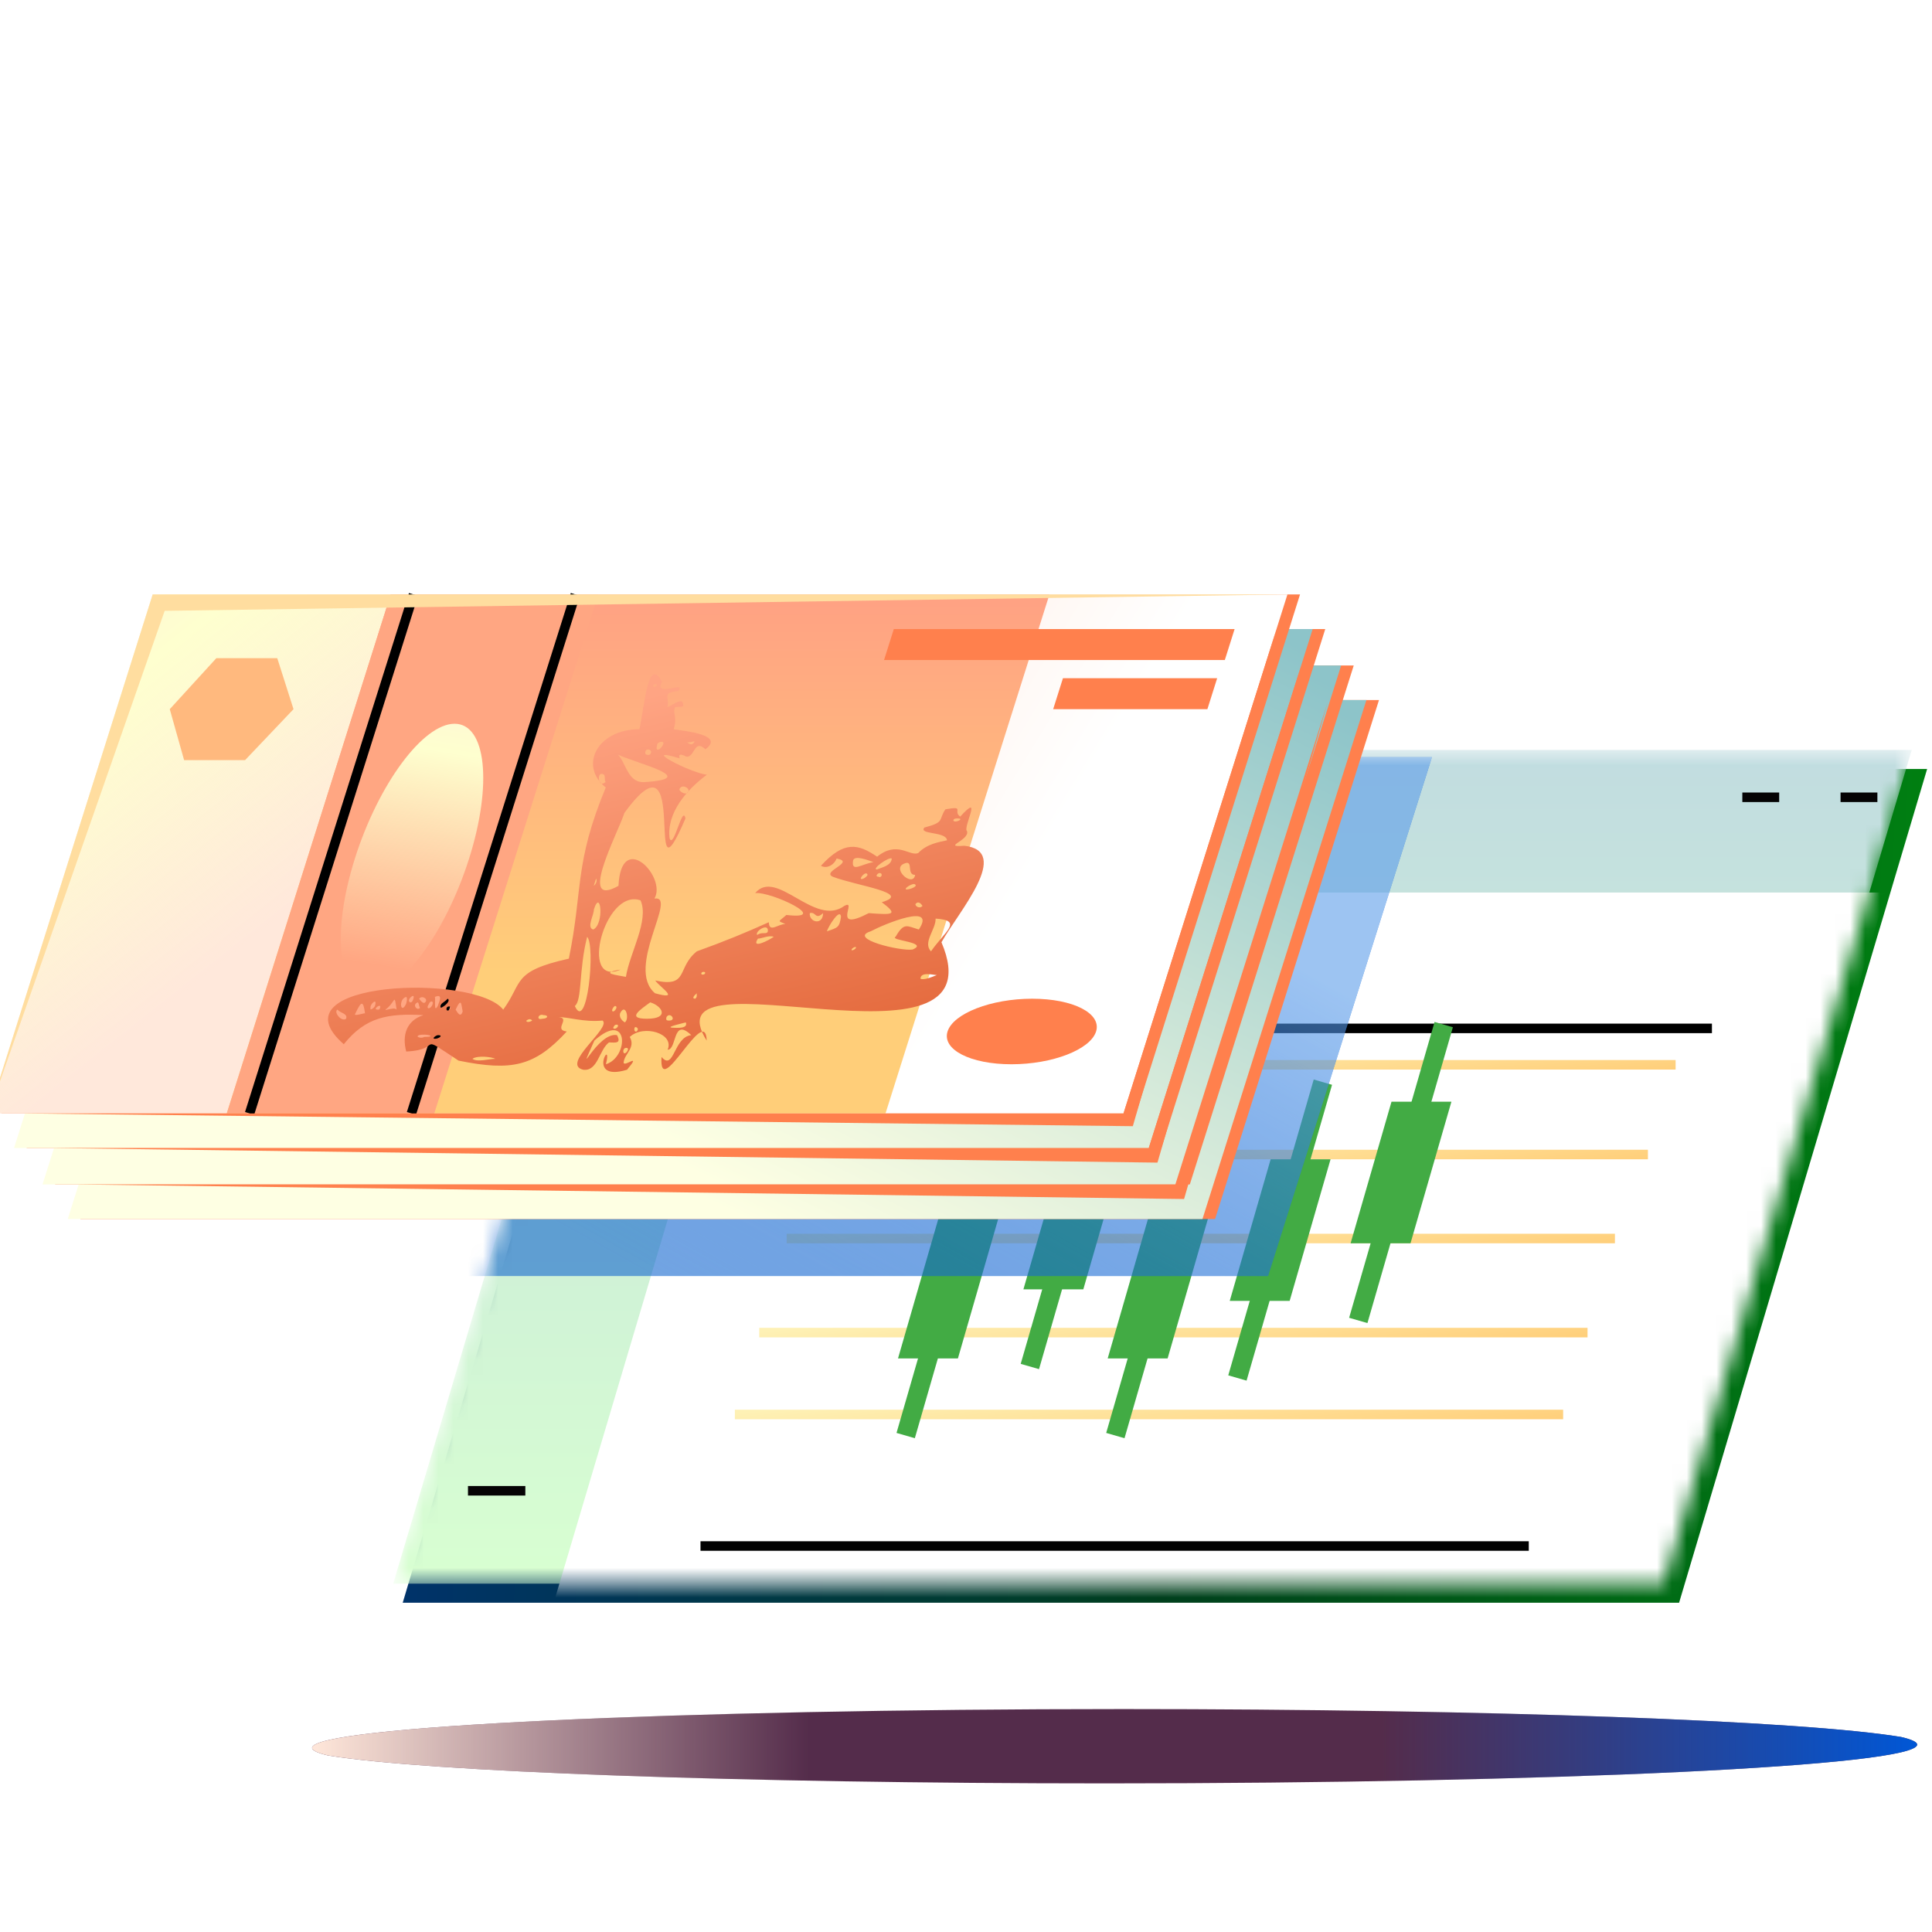 <svg width="130" height="130" viewBox="0 0 130 130" fill="none" xmlns="http://www.w3.org/2000/svg">
<g clip-path="url(#clip0_31021_37540)">
<rect width="130" height="130" fill="white"/>
<path d="M129 117.39C129 117.216 128.631 117.042 127.917 116.877C121.325 115.788 100.375 115 75.553 115C45.43 115 21 116.172 21 117.61C21 117.784 21.369 117.958 22.083 118.123C28.698 119.212 49.625 120 74.447 120C104.57 120 129 118.828 129 117.39Z" fill="#542C4B"/>
<path d="M129 117.39C129 117.216 128.631 117.042 127.917 116.877C121.325 115.788 100.375 115 75.553 115C45.43 115 21 116.172 21 117.61C21 117.784 21.369 117.958 22.083 118.123C28.698 119.212 49.625 120 74.447 120C104.57 120 129 118.828 129 117.39Z" fill="url(#paint0_linear_31021_37540)"/>
<rect width="85.884" height="58.561" transform="matrix(1 0 -0.285 0.958 43.788 51.744)" fill="url(#paint1_linear_31021_37540)"/>
<mask id="mask0_31021_37540" style="mask-type:alpha" maskUnits="userSpaceOnUse" x="26" y="50" width="103" height="57">
<rect width="85.49" height="58.561" transform="matrix(1 0 -0.285 0.958 43.147 50.461)" fill="white"/>
</mask>
<g mask="url(#mask0_31021_37540)">
<rect width="85.49" height="58.561" transform="matrix(1 0 -0.285 0.958 43.147 50.461)" fill="url(#paint2_linear_31021_37540)"/>
<path d="M49.763 41.428H58.726L35.972 61.374H27.009L49.763 41.428Z" fill="white"/>
<circle cx="2.503" cy="2.503" r="2.503" transform="matrix(1 0 -0.285 0.958 43.857 56.844)" fill="#42AB44"/>
<path d="M41.706 65.998L45.566 65.998" stroke="#050304" stroke-width="0.642"/>
<g filter="url(#filter0_d_31021_37540)">
<rect width="75.43" height="51.896" transform="matrix(1 0 -0.285 0.958 51.475 56.85)" fill="white"/>
<rect width="10.353" height="1.724" transform="matrix(1 0 -0.285 0.958 54.425 60.809)" fill="#050304"/>
<line x1="47.135" y1="100.82" x2="102.868" y2="100.82" stroke="black" stroke-width="0.642"/>
<line x1="59.459" y1="65.99" x2="115.192" y2="65.99" stroke="black" stroke-width="0.642"/>
</g>
<path d="M123.847 53.648L126.325 53.648" stroke="#050304" stroke-width="0.642"/>
<path d="M117.238 53.648L119.717 53.648" stroke="#050304" stroke-width="0.642"/>
<path d="M40.527 69.957L44.387 69.957" stroke="#050304" stroke-width="0.642"/>
<path d="M39.468 73.514L43.327 73.514" stroke="#050304" stroke-width="0.642"/>
<path d="M38.406 77.08L42.266 77.08" stroke="#050304" stroke-width="0.642"/>
<path d="M31.489 100.311L35.349 100.311" stroke="#050304" stroke-width="0.642"/>
<line x1="49.447" y1="95.177" x2="105.18" y2="95.177" stroke="url(#paint3_linear_31021_37540)" stroke-width="0.642"/>
<line x1="51.088" y1="89.668" x2="106.821" y2="89.668" stroke="url(#paint4_linear_31021_37540)" stroke-width="0.642"/>
<line x1="52.933" y1="83.337" x2="108.665" y2="83.337" stroke="url(#paint5_linear_31021_37540)" stroke-width="0.642"/>
<line x1="55.152" y1="77.685" x2="110.885" y2="77.685" stroke="url(#paint6_linear_31021_37540)" stroke-width="0.642"/>
<line x1="57.016" y1="71.648" x2="112.748" y2="71.648" stroke="url(#paint7_linear_31021_37540)" stroke-width="0.642"/>
<path d="M67.208 81.879H63.177L60.425 91.406H64.456L67.208 81.879Z" fill="#42AB44"/>
<path d="M75.645 77.231H71.614L68.863 86.757H72.894L75.645 77.231Z" fill="#42AB44"/>
<path d="M81.317 81.879H77.286L74.534 91.406H78.566L81.317 81.879Z" fill="#42AB44"/>
<path d="M89.53 78.006H85.499L82.747 87.533H86.778L89.53 78.006Z" fill="#42AB44"/>
<path d="M97.662 74.131H93.631L90.879 83.658H94.91L97.662 74.131Z" fill="#42AB44"/>
<path d="M66.69 76.689L60.941 96.596" stroke="#42AB44" stroke-width="1.283" stroke-miterlimit="10"/>
<path d="M75.047 72.043L69.297 91.949" stroke="#42AB44" stroke-width="1.283" stroke-miterlimit="10"/>
<path d="M80.8 76.689L75.05 96.596" stroke="#42AB44" stroke-width="1.283" stroke-miterlimit="10"/>
<path d="M89.013 72.816L83.263 92.722" stroke="#42AB44" stroke-width="1.283" stroke-miterlimit="10"/>
<path d="M97.145 68.943L91.396 88.849" stroke="#42AB44" stroke-width="1.283" stroke-miterlimit="10"/>
<g opacity="0.6" filter="url(#filter1_f_31021_37540)">
<path d="M96.355 50.943H20.002L8.971 85.864H85.324L96.355 50.943Z" fill="#1467CF"/>
<path d="M96.355 50.943H20.002L8.971 85.864H85.324L96.355 50.943Z" fill="url(#paint8_linear_31021_37540)"/>
</g>
</g>
<path d="M92.789 47.105H16.436L5.406 82.026H81.759L92.789 47.105Z" fill="#FF804D"/>
<path d="M91.942 47.105H15.589L4.558 82.026H80.911L91.942 47.105Z" fill="url(#paint9_linear_31021_37540)"/>
<path d="M91.09 44.779H14.737L3.707 79.7H80.059L91.09 44.779Z" fill="#FF804D"/>
<path d="M90.243 44.779H13.891L2.86 79.7H79.213L90.243 44.779Z" fill="url(#paint10_linear_31021_37540)"/>
<path d="M89.174 42.328H12.821L1.791 77.249H78.143L89.174 42.328Z" fill="#FF804D"/>
<path d="M88.327 42.328H11.975L0.944 77.249H77.297L88.327 42.328Z" fill="url(#paint11_linear_31021_37540)"/>
<path d="M87.476 40H11.123L0.092 74.921H76.445L87.476 40Z" fill="#FF804D"/>
<path d="M86.628 40H10.275L-0.755 74.921H75.597L86.628 40Z" fill="url(#paint12_linear_31021_37540)"/>
<path d="M86.628 40H10.275L-0.755 74.921H75.597L86.628 40Z" fill="url(#paint13_linear_31021_37540)"/>
<path d="M70.615 40H26.289L15.258 74.921H59.584L70.615 40Z" fill="url(#paint14_linear_31021_37540)"/>
<path d="M40.253 40H26.289L15.258 74.921H29.222L40.253 40Z" fill="#FFA682"/>
<path d="M24.859 66.834C26.982 66.834 29.985 62.774 31.567 57.766C33.148 52.759 32.71 48.699 30.587 48.699C28.465 48.699 25.462 52.759 23.88 57.766C22.298 62.774 22.737 66.834 24.859 66.834Z" fill="url(#paint15_linear_31021_37540)"/>
<path d="M68.059 71.612C70.818 71.612 73.367 70.625 73.752 69.407C74.137 68.189 72.212 67.201 69.452 67.201C66.693 67.201 64.144 68.189 63.759 69.407C63.375 70.625 65.3 71.612 68.059 71.612Z" fill="#FF804D"/>
<path d="M27.825 40L16.794 74.921" stroke="black" stroke-width="0.642" stroke-miterlimit="10"/>
<path d="M38.715 40L27.684 74.921" stroke="black" stroke-width="0.642" stroke-miterlimit="10"/>
<path d="M18.656 44.287H14.557L11.423 47.718L12.389 51.149H16.489L19.75 47.718L18.656 44.287Z" fill="#FFB97E"/>
<g style="mix-blend-mode:multiply">
<path d="M47.551 70.019C47.467 67.446 44.314 74.185 44.513 71.122C45.356 72.102 45.323 69.774 46.514 69.652C45.236 68.426 45.564 70.632 44.924 70.632C45.4 69.529 43.288 68.916 42.376 69.774C42.785 70.509 42.028 70.877 41.962 71.49C41.974 71.857 43.22 70.754 42.192 71.98C39.359 72.838 41.262 69.652 40.771 71.612C42.335 71.122 42.316 67.936 39.993 70.019C38.641 73.082 40.186 69.407 41.518 69.652C41.837 70.264 41.363 70.142 40.979 70.142C40.312 70.632 40.232 72.102 39.245 71.98C37.696 71.612 41.16 69.162 40.547 68.671C39.227 68.794 38.318 68.426 37.421 68.426C38.574 68.426 37.151 69.284 38.137 69.407C35.992 71.735 34.467 72.102 30.856 71.367C27.888 69.407 29.935 70.632 27.334 70.754C27.042 69.652 27.352 68.671 28.492 68.304C26.097 68.181 24.61 68.426 23.133 70.264C18.21 65.976 31.945 65.486 33.861 67.936C35.21 66.098 34.418 65.363 38.276 64.505C39.234 59.849 38.623 58.134 40.761 52.988C38.919 51.517 40.206 49.067 43.024 49.067C43.361 47.596 43.586 44.043 44.543 45.881C43.938 46.984 46.247 45.758 45.63 46.494C44.567 46.616 45.002 46.861 44.937 47.474C44.692 47.841 45.732 46.984 45.911 47.229C46.14 47.719 45.705 47.474 45.41 47.596C45.255 48.086 45.601 48.209 45.33 49.067C46.06 49.189 48.801 49.434 47.467 50.414C46.674 49.679 46.761 51.027 46.159 50.905C45.941 50.782 45.596 50.66 45.736 51.027C42.932 50.169 46.451 52.007 47.565 52.13C46.231 53.11 44.831 54.703 45.058 56.419C45.338 57.154 45.921 54.09 46.124 55.071C43.227 61.81 46.548 48.454 42.013 54.703C41.587 56.051 38.808 61.197 41.617 59.604C41.792 55.806 44.885 58.992 44.037 60.462C45.651 60.217 42.053 65.118 44.074 66.834C45.841 67.324 44.446 66.466 44.089 65.976C46.368 66.466 45.512 65.118 46.886 64.015C48.911 63.28 50.091 62.79 51.732 62.055C51.756 62.79 52.334 62.177 52.847 62.177C52.284 61.932 52.373 62.055 52.912 61.565C55.999 61.932 51.878 59.972 50.814 60.094C52.253 58.379 54.819 62.422 56.821 60.952C57.744 60.462 55.856 62.79 58.459 61.442C60.086 61.565 60.471 61.565 59.332 60.707C61.447 60.094 57.631 59.604 56.031 58.992C55.25 58.624 57.622 58.011 56.29 57.766C56.174 58.134 55.673 58.502 55.238 58.256C56.805 56.541 57.752 56.786 59.019 57.644C60.392 56.541 61.197 57.644 61.786 57.399C62.364 56.786 63.172 56.663 63.723 56.541C63.66 55.928 61.789 56.173 62.2 55.683C63.597 55.316 63.124 55.193 63.612 54.458C64.971 54.213 64.086 54.581 64.61 54.948C66.177 53.233 64.762 55.683 65.069 55.928C65.26 56.541 63.312 57.031 64.888 56.909C68.103 57.276 64.519 61.32 63.349 63.403C67.465 73.082 43.453 63.525 47.551 70.019ZM41.758 65.241C40.272 65.486 41.514 65.608 42.116 65.731C42.363 64.138 43.7 61.932 43.101 60.584C40.682 59.727 38.937 66.466 41.758 65.241ZM58.585 62.667C57.021 63.158 60.593 64.015 61.401 63.893C62.58 63.403 59.801 63.28 60.262 63.035C60.828 62.055 61.007 62.3 61.826 62.545C63.047 60.707 59.508 62.177 58.585 62.667ZM43.439 52.62C47.103 52.375 42.929 51.395 41.586 50.782C42.161 51.395 42.247 52.743 43.439 52.62ZM39.509 63.035C38.94 65.241 39.179 67.324 38.678 67.691C39.507 69.529 40.084 63.648 39.509 63.035ZM62.643 64.015C63.581 62.667 64.838 61.932 62.955 61.81C62.979 62.545 62.068 63.403 62.643 64.015ZM43.532 68.549C45.069 68.549 44.572 67.691 43.752 67.446C43.085 67.936 42.123 68.549 43.532 68.549ZM39.961 61.197C39.973 61.565 39.446 62.422 39.92 62.545C40.676 62.177 40.426 59.727 39.961 61.197ZM61.578 58.869C60.938 58.869 61.542 57.766 60.786 58.134C60.029 58.502 61.435 59.727 61.578 58.869ZM58.775 58.011C58.429 57.889 57.52 57.521 57.404 57.889C57.261 58.746 57.967 58.134 58.775 58.011ZM56.589 61.687C56.526 61.075 55.755 62.3 55.638 62.667C56.356 62.422 56.484 62.422 56.589 61.687ZM59.004 58.502C59.299 58.379 59.978 58.256 60.005 57.766C59.787 57.644 58.62 58.502 59.004 58.502ZM52.063 63.035C51.718 62.913 51.256 63.158 51 63.158C50.511 63.893 51.73 63.28 52.063 63.035ZM24.56 68.181C24.446 67.324 24.318 67.324 23.919 68.181C23.714 68.426 24.432 68.181 24.56 68.181ZM55.385 61.442C54.846 61.932 54.911 61.32 54.488 61.442C54.423 62.055 55.37 62.3 55.385 61.442ZM41.726 68.181C41.649 68.426 41.828 68.671 42.045 68.794C42.379 68.549 42.087 67.446 41.726 68.181ZM26.687 67.936C26.523 66.834 26.624 67.324 26.085 67.814C25.585 68.181 26.508 67.691 26.687 67.936ZM33.328 71.245C33.111 71.122 32.125 70.999 31.791 71.245C32.098 71.49 32.944 71.245 33.328 71.245ZM45.516 69.162C45.773 69.162 46.285 69.162 46.145 68.794C45.722 68.916 44.491 69.162 45.516 69.162ZM51.667 62.667C51.732 62.055 50.77 62.667 50.949 62.913C51.283 62.667 51.59 62.913 51.667 62.667ZM63.037 65.608C62.78 65.608 61.961 65.363 61.934 65.853C62.152 65.976 62.742 65.731 63.037 65.608ZM40.749 52.62C40.659 52.498 40.737 52.252 40.647 52.13C40.123 51.762 40.21 53.11 40.749 52.62ZM31.132 68.059C31.031 67.569 31.057 67.079 30.658 67.936C30.748 68.059 30.977 68.549 31.132 68.059ZM22.716 67.936C22.421 68.059 22.957 68.794 23.291 68.549C23.407 68.181 22.894 68.181 22.716 67.936ZM44.213 50.169C44.058 50.66 44.52 50.414 44.636 50.047C44.714 49.802 44.163 49.924 44.213 50.169ZM46.32 53.233C46.398 52.988 45.834 52.743 45.718 53.11C45.68 53.233 46.204 53.6 46.32 53.233ZM27.316 67.569C27.354 67.446 27.432 67.201 27.342 67.079C26.791 67.201 26.955 68.304 27.316 67.569ZM61.012 59.849C61.269 59.849 61.858 59.604 61.513 59.482C61.257 59.482 60.756 59.849 61.012 59.849ZM28.541 69.774C29.437 69.774 28.746 69.529 28.195 69.652C27.9 69.774 28.374 69.897 28.541 69.774ZM29.455 67.691C29.532 67.446 29.854 66.834 29.264 67.079C29.315 67.324 29.172 68.181 29.455 67.691ZM43.802 50.66C43.88 50.414 43.406 50.292 43.418 50.66C43.379 50.782 43.725 50.905 43.802 50.66ZM30.122 67.201C29.916 67.446 29.493 67.569 29.672 67.814C29.967 67.691 30.339 67.324 30.122 67.201ZM45.031 68.671C45.543 68.671 45.096 68.059 44.852 68.426C44.774 68.671 44.902 68.671 45.031 68.671ZM36.563 68.304C36.218 68.181 36.063 68.671 36.486 68.549C36.87 68.549 36.948 68.304 36.563 68.304ZM25.227 67.691C25.421 67.079 24.881 67.569 24.932 67.814C24.855 68.059 25.188 67.814 25.227 67.691ZM28.674 67.324C28.713 67.201 28.406 66.956 28.2 67.201C28.29 67.324 28.558 67.691 28.674 67.324ZM62.073 60.952C61.984 60.83 61.805 60.584 61.599 60.83C61.561 60.952 61.868 61.197 62.073 60.952ZM29.109 67.569C29.186 67.324 28.93 67.324 28.853 67.569C28.609 67.936 28.993 67.936 29.109 67.569ZM58.376 58.869C58.325 58.624 57.991 58.869 57.914 59.114C58.003 59.237 58.337 58.992 58.376 58.869ZM28.123 67.446C27.7 67.569 28.058 68.059 28.263 67.814C28.174 67.691 28.212 67.569 28.123 67.446ZM42.144 70.509C41.888 70.509 41.9 70.877 42.028 70.877C42.156 70.877 42.4 70.509 42.144 70.509ZM27.816 67.201C27.971 66.711 27.265 67.324 27.61 67.446C27.739 67.446 27.777 67.324 27.816 67.201ZM46.084 49.924C46.34 49.924 46.48 50.292 46.725 49.924C46.763 49.802 46.302 50.047 46.084 49.924ZM29.476 69.652C29.348 69.652 29.014 69.897 29.27 69.897C29.527 69.897 29.86 69.652 29.476 69.652ZM41.253 68.059C41.381 68.059 41.625 67.691 41.369 67.691C41.202 67.814 41.125 68.059 41.253 68.059ZM64.444 55.071C64.315 55.071 64.187 55.071 64.149 55.193C64.199 55.438 64.956 55.071 64.444 55.071ZM25.573 67.814C25.689 67.446 25.022 67.936 25.406 67.936C25.534 67.936 25.534 67.936 25.573 67.814ZM59.183 58.746C59.055 58.746 58.849 58.992 59.105 58.992C59.323 59.114 59.439 58.746 59.183 58.746ZM42.915 69.284C42.954 69.162 42.737 69.039 42.698 69.162C42.62 69.407 42.838 69.529 42.915 69.284ZM46.892 66.834C46.725 66.956 46.52 67.201 46.776 67.201C46.943 67.079 46.853 66.956 46.892 66.834ZM41.584 69.039C41.622 68.916 41.366 68.916 41.327 69.039C41.122 69.284 41.506 69.284 41.584 69.039ZM57.596 63.77C57.635 63.648 57.34 63.77 57.301 63.893C57.262 64.015 57.557 63.893 57.596 63.77ZM30.313 67.814C30.351 67.691 30.095 67.691 30.056 67.814C29.979 68.059 30.235 68.059 30.313 67.814ZM40.107 59.114C40.068 59.237 39.991 59.482 39.952 59.604C40.119 59.482 40.196 59.237 40.107 59.114ZM35.807 68.671C35.717 68.549 35.589 68.549 35.422 68.671C35.384 68.794 35.64 68.794 35.807 68.671ZM44.209 46.126C44.248 46.003 43.992 46.003 43.953 46.126C43.914 46.248 44.042 46.248 44.209 46.126ZM47.446 65.486C47.485 65.363 47.228 65.363 47.19 65.486C47.151 65.608 47.407 65.608 47.446 65.486Z" fill="url(#paint16_linear_31021_37540)"/>
</g>
<path d="M81.9 45.637H71.523L70.865 47.72H81.242L81.9 45.637Z" fill="#FF804D"/>
<path d="M83.074 42.328H60.143L59.485 44.411H82.416L83.074 42.328Z" fill="#FF804D"/>
<path d="M-0.755 74.921L10.275 40H86.628L11.08 41.103L-0.755 74.921Z" fill="#FFDD9F"/>
<path d="M1.68 74.921H75.599L85.894 42.328L76.225 75.779L1.68 74.921Z" fill="#FF804D"/>
<path d="M3.634 77.25H77.297L87.553 44.779L77.884 78.23L3.634 77.25Z" fill="#FF804D"/>
<path d="M5.296 79.699H79.087L89.343 47.228L79.674 80.679L5.296 79.699Z" fill="#FF804D"/>
</g>
<defs>
<filter id="filter0_d_31021_37540" x="36.666" y="56.85" width="90.238" height="52.946" filterUnits="userSpaceOnUse" color-interpolation-filters="sRGB">
<feFlood flood-opacity="0" result="BackgroundImageFix"/>
<feColorMatrix in="SourceAlpha" type="matrix" values="0 0 0 0 0 0 0 0 0 0 0 0 0 0 0 0 0 0 127 0" result="hardAlpha"/>
<feOffset dy="3.208"/>
<feComposite in2="hardAlpha" operator="out"/>
<feColorMatrix type="matrix" values="0 0 0 0 0 0 0 0 0 0 0 0 0 0 0 0 0 0 1 0"/>
<feBlend mode="normal" in2="BackgroundImageFix" result="effect1_dropShadow_31021_37540"/>
<feBlend mode="normal" in="SourceGraphic" in2="effect1_dropShadow_31021_37540" result="shape"/>
</filter>
<filter id="filter1_f_31021_37540" x="6.405" y="48.377" width="92.515" height="40.054" filterUnits="userSpaceOnUse" color-interpolation-filters="sRGB">
<feFlood flood-opacity="0" result="BackgroundImageFix"/>
<feBlend mode="normal" in="SourceGraphic" in2="BackgroundImageFix" result="shape"/>
<feGaussianBlur stdDeviation="1.283" result="effect1_foregroundBlur_31021_37540"/>
</filter>
<linearGradient id="paint0_linear_31021_37540" x1="21" y1="117.5" x2="129" y2="117.5" gradientUnits="userSpaceOnUse">
<stop stop-color="#FFE7DA"/>
<stop offset="0.31" stop-color="#FFE7DA" stop-opacity="0"/>
<stop offset="0.666" stop-color="#0057D6" stop-opacity="0"/>
<stop offset="1" stop-color="#0057D6"/>
</linearGradient>
<linearGradient id="paint1_linear_31021_37540" x1="99.554" y1="-1.33366e-06" x2="-38.013" y2="33.684" gradientUnits="userSpaceOnUse">
<stop stop-color="#00910E"/>
<stop offset="0.431" stop-color="#003F1D"/>
<stop offset="1" stop-color="#002B9A"/>
</linearGradient>
<linearGradient id="paint2_linear_31021_37540" x1="42.745" y1="0" x2="42.745" y2="58.561" gradientUnits="userSpaceOnUse">
<stop stop-color="#C1DCE0"/>
<stop offset="1" stop-color="#D8FFD1"/>
</linearGradient>
<linearGradient id="paint3_linear_31021_37540" x1="99.587" y1="96.217" x2="98.9" y2="89.814" gradientUnits="userSpaceOnUse">
<stop stop-color="#FFCE79"/>
<stop offset="1" stop-color="#FEF1B5"/>
</linearGradient>
<linearGradient id="paint4_linear_31021_37540" x1="101.228" y1="90.707" x2="100.54" y2="84.304" gradientUnits="userSpaceOnUse">
<stop stop-color="#FFCE79"/>
<stop offset="1" stop-color="#FEF1B5"/>
</linearGradient>
<linearGradient id="paint5_linear_31021_37540" x1="103.072" y1="84.377" x2="102.385" y2="77.974" gradientUnits="userSpaceOnUse">
<stop stop-color="#FFCE79"/>
<stop offset="1" stop-color="#FEF1B5"/>
</linearGradient>
<linearGradient id="paint6_linear_31021_37540" x1="105.292" y1="78.725" x2="104.605" y2="72.322" gradientUnits="userSpaceOnUse">
<stop stop-color="#FFCE79"/>
<stop offset="1" stop-color="#FEF1B5"/>
</linearGradient>
<linearGradient id="paint7_linear_31021_37540" x1="107.155" y1="72.688" x2="106.468" y2="66.285" gradientUnits="userSpaceOnUse">
<stop stop-color="#FFCE79"/>
<stop offset="1" stop-color="#FEF1B5"/>
</linearGradient>
<linearGradient id="paint8_linear_31021_37540" x1="89.337" y1="65.928" x2="69.813" y2="100.873" gradientUnits="userSpaceOnUse">
<stop stop-color="#5C9DEA"/>
<stop offset="1" stop-color="#0057D6" stop-opacity="0"/>
</linearGradient>
<linearGradient id="paint9_linear_31021_37540" x1="94.787" y1="50.082" x2="73.762" y2="93.49" gradientUnits="userSpaceOnUse">
<stop stop-color="#8DC4C9"/>
<stop offset="1" stop-color="#FEFFE3"/>
</linearGradient>
<linearGradient id="paint10_linear_31021_37540" x1="93.088" y1="47.756" x2="72.064" y2="91.164" gradientUnits="userSpaceOnUse">
<stop stop-color="#8DC4C9"/>
<stop offset="1" stop-color="#FEFFE3"/>
</linearGradient>
<linearGradient id="paint11_linear_31021_37540" x1="91.172" y1="45.305" x2="70.148" y2="88.713" gradientUnits="userSpaceOnUse">
<stop stop-color="#8DC4C9"/>
<stop offset="1" stop-color="#FEFFE3"/>
</linearGradient>
<linearGradient id="paint12_linear_31021_37540" x1="48.452" y1="40" x2="71.917" y2="54.346" gradientUnits="userSpaceOnUse">
<stop stop-color="#FFE8DB"/>
<stop offset="1" stop-color="white"/>
</linearGradient>
<linearGradient id="paint13_linear_31021_37540" x1="12.883" y1="25.012" x2="34.174" y2="51.956" gradientUnits="userSpaceOnUse">
<stop stop-color="#FFE7DA"/>
<stop offset="0.395" stop-color="#FEFFCF"/>
<stop offset="0.946" stop-color="#FEFFCF" stop-opacity="0"/>
</linearGradient>
<linearGradient id="paint14_linear_31021_37540" x1="48.452" y1="40" x2="48.452" y2="74.921" gradientUnits="userSpaceOnUse">
<stop stop-color="#FFA183"/>
<stop offset="0.729" stop-color="#FFCE79"/>
</linearGradient>
<linearGradient id="paint15_linear_31021_37540" x1="36.634" y1="41.723" x2="32.783" y2="66.142" gradientUnits="userSpaceOnUse">
<stop stop-color="#FFE7DA"/>
<stop offset="0.395" stop-color="#FEFFCF"/>
<stop offset="1" stop-color="#FEFFCF" stop-opacity="0"/>
</linearGradient>
<linearGradient id="paint16_linear_31021_37540" x1="49.83" y1="45.365" x2="57.113" y2="76.64" gradientUnits="userSpaceOnUse">
<stop stop-color="#FFA483"/>
<stop offset="1" stop-color="#DD5B2B"/>
</linearGradient>
<clipPath id="clip0_31021_37540">
<rect width="130" height="130" fill="white"/>
</clipPath>
</defs>
</svg>
